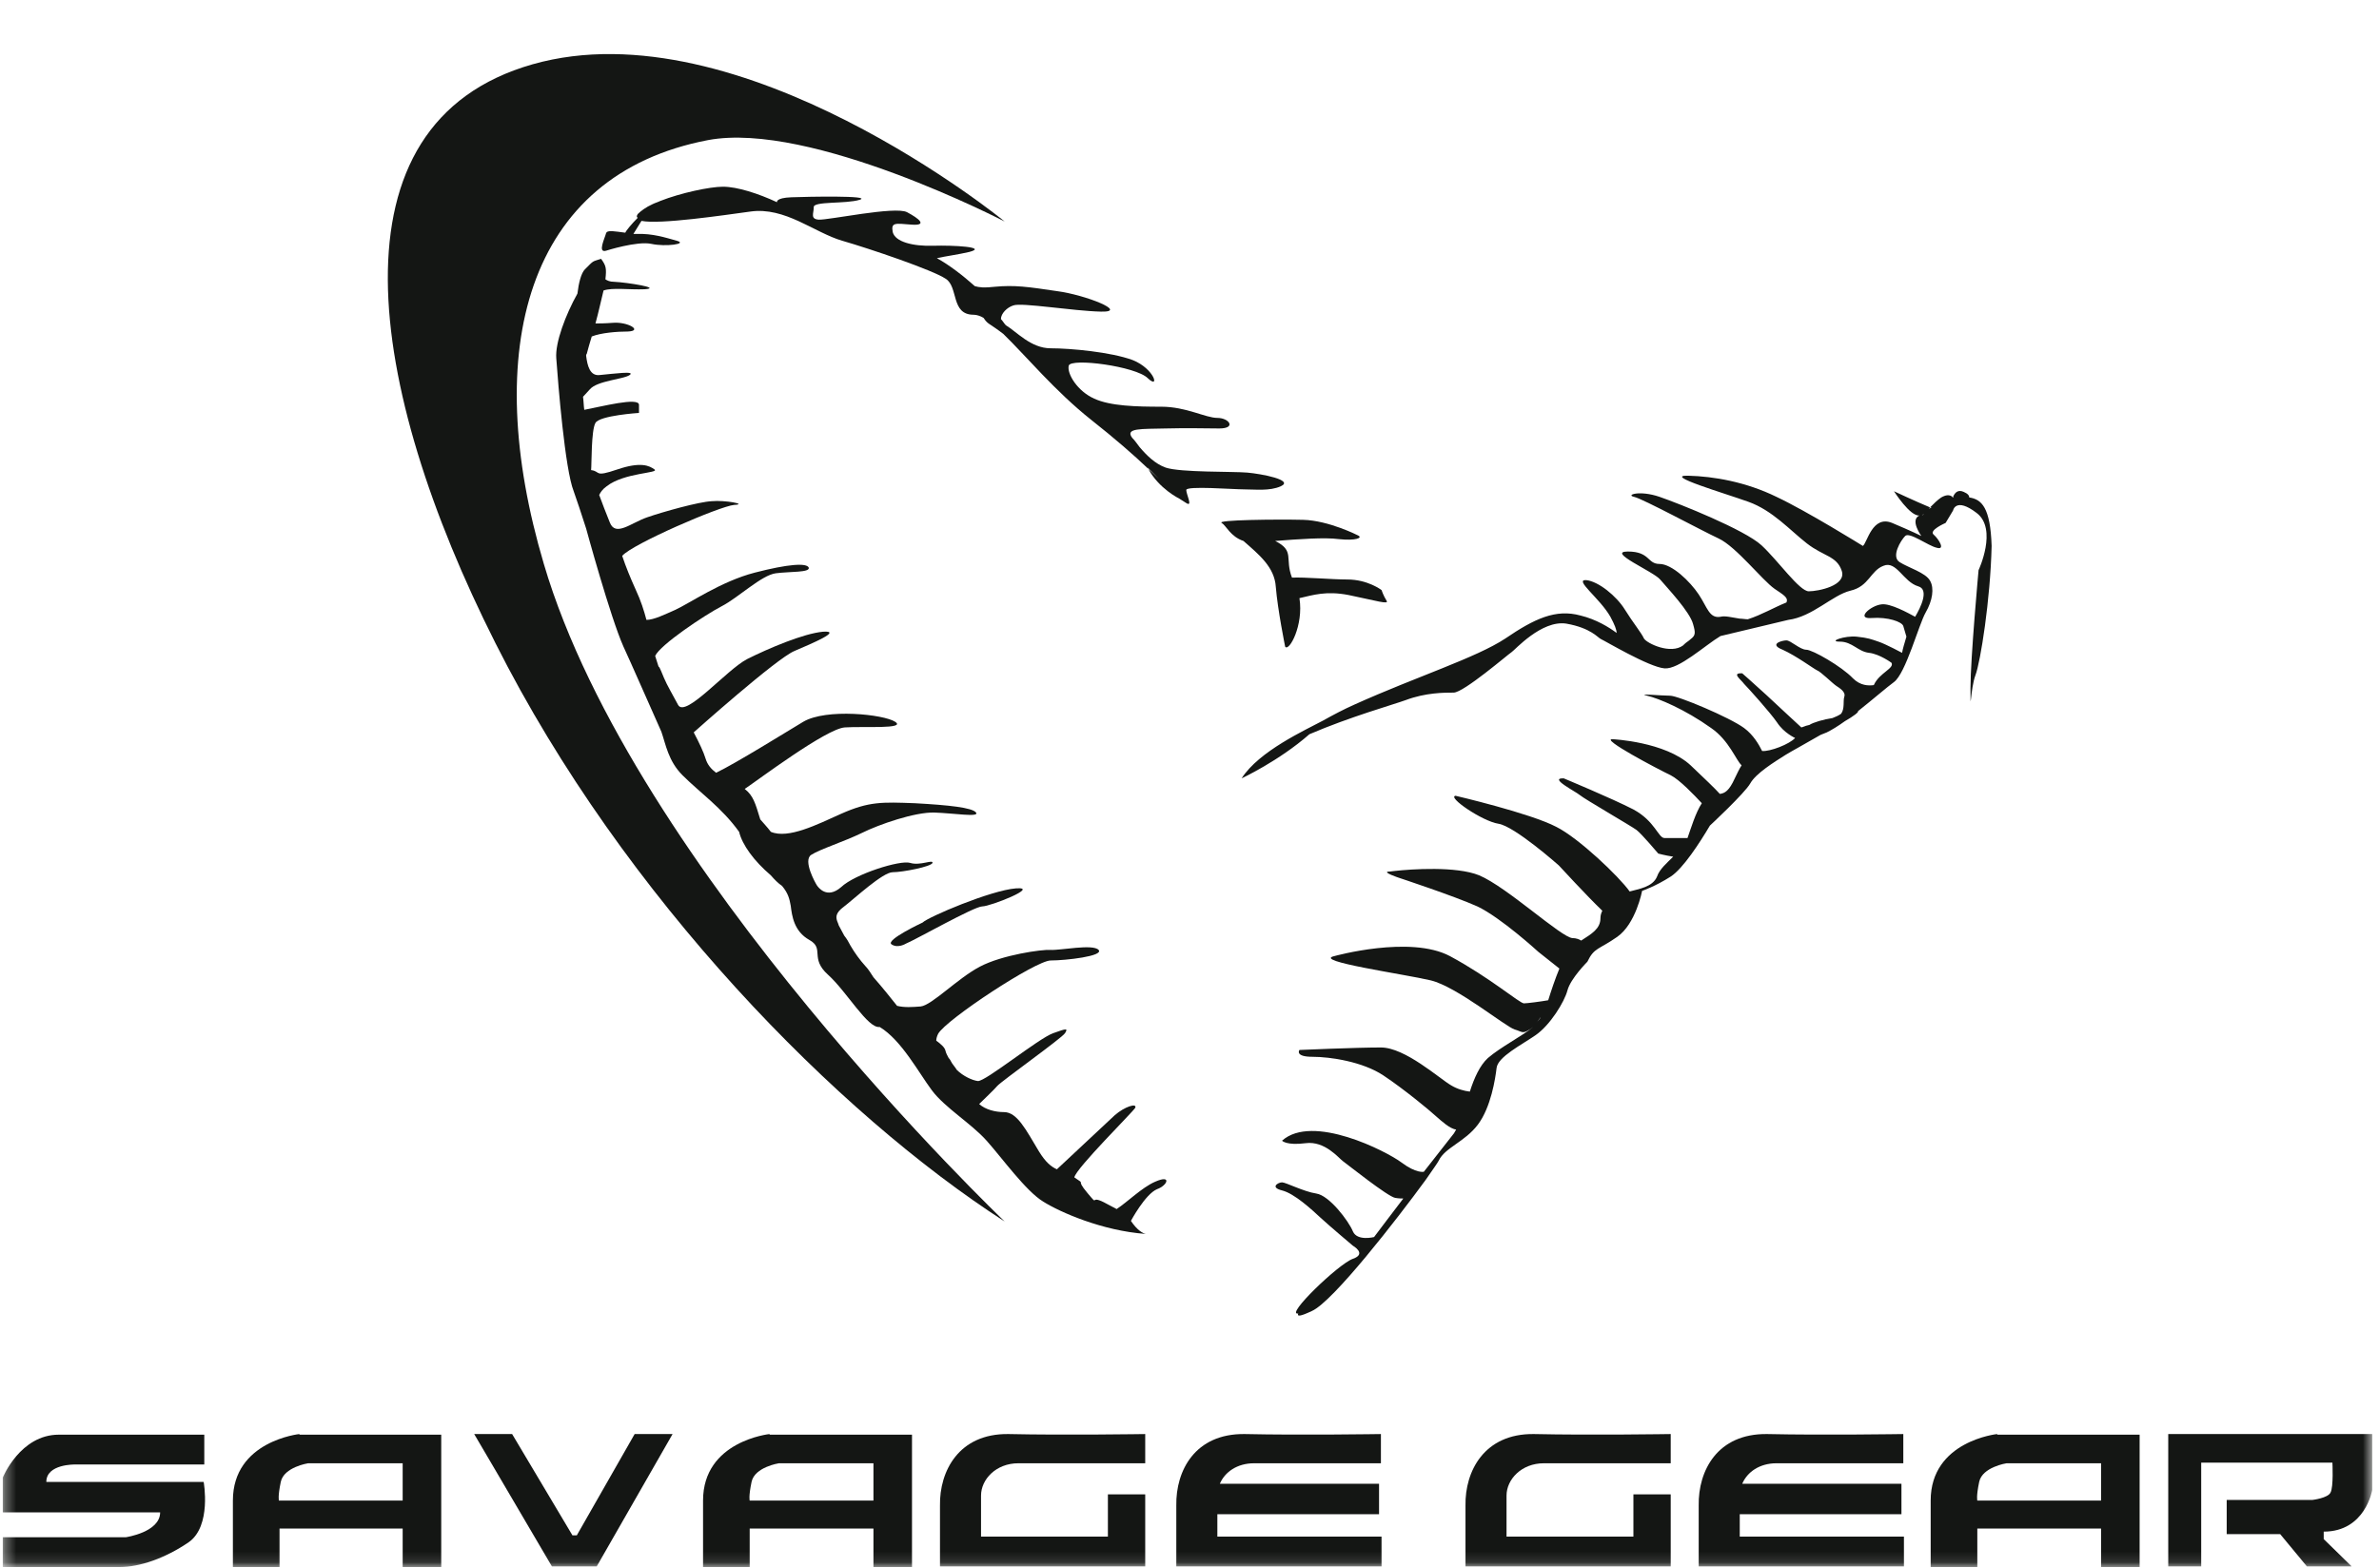<?xml version="1.0" encoding="UTF-8"?>
<svg xmlns="http://www.w3.org/2000/svg" width="220" height="145" viewBox="0 0 220 145" fill="none">
  <mask id="mask0_200_1745" style="mask-type:luminance" maskUnits="userSpaceOnUse" x="0" y="0" width="220" height="145">
    <path d="M219.373 0.484H0.316V144.879H219.373V0.484Z" fill="white"></path>
  </mask>
  <g mask="url(#mask0_200_1745)">
    <path d="M92.907 20.488C92.907 20.488 68.466 0.484 49.257 5.945C30.049 11.406 33.902 35.836 45.806 59.461C57.711 83.086 77.552 103.09 92.907 112.976C92.907 112.976 58.574 80.269 50.292 52.16C44.426 32.387 48.624 16.177 65.475 12.958C74.964 11.176 92.907 20.488 92.907 20.488Z" fill="#141614"></path>
  </g>
  <mask id="mask1_200_1745" style="mask-type:luminance" maskUnits="userSpaceOnUse" x="0" y="0" width="220" height="145">
    <path d="M219.373 0.484H0.316V144.879H219.373V0.484Z" fill="white"></path>
  </mask>
  <g mask="url(#mask1_200_1745)">
    <path d="M83.763 87.282C84.626 86.937 90.089 83.833 90.837 83.833C91.585 83.833 96.243 81.993 93.943 82.166C91.642 82.338 85.834 84.81 85.316 85.327C85.316 85.327 81.865 86.937 82.441 87.339C83.016 87.742 83.763 87.282 83.763 87.282Z" fill="#141614"></path>
  </g>
  <mask id="mask2_200_1745" style="mask-type:luminance" maskUnits="userSpaceOnUse" x="0" y="0" width="220" height="145">
    <path d="M219.373 0.484H0.316V144.879H219.373V0.484Z" fill="white"></path>
  </mask>
  <g mask="url(#mask2_200_1745)">
    <path d="M115.337 43.71C114.014 43.595 109.183 43.71 107.803 43.25C106.825 42.906 106.02 42.101 105.387 41.353C105.157 41.066 104.985 40.779 104.697 40.491C104.007 39.572 105.56 39.687 107.803 39.629C110.046 39.572 111.196 39.629 112.749 39.629C114.359 39.629 113.669 38.652 112.576 38.652C111.483 38.652 109.701 37.617 107.4 37.617C105.1 37.617 102.684 37.56 101.189 36.87C99.636 36.18 98.659 34.571 98.831 33.823C99.004 33.076 105.042 33.881 106.135 34.973C107.285 36.065 106.767 34.111 104.755 33.306C102.742 32.559 99.004 32.214 97.163 32.214C95.323 32.214 94 30.662 93.022 30.087C92.85 29.915 92.735 29.685 92.562 29.512C92.562 28.995 93.138 28.42 93.713 28.248C94.46 27.96 99.234 28.765 101.822 28.822C104.41 28.88 100.384 27.27 97.738 26.925C95.035 26.523 93.828 26.351 91.987 26.523C91.01 26.638 90.549 26.581 90.147 26.466C89.054 25.488 87.789 24.511 86.639 23.879C87.386 23.706 88.652 23.534 89.629 23.304C91.412 22.844 88.134 22.672 86.294 22.729C84.453 22.787 82.786 22.384 82.556 21.465C82.383 20.545 82.786 20.66 84.281 20.775C85.834 20.89 84.971 20.2 83.878 19.625C82.786 19.05 76.575 20.372 75.712 20.315C74.907 20.258 75.252 19.74 75.252 19.165C75.194 18.591 78.242 18.878 79.507 18.476C80.715 18.073 74.677 18.188 73.181 18.246C71.686 18.303 71.859 18.706 71.859 18.706C70.133 17.901 68.178 17.269 66.855 17.269C65.647 17.269 62.944 17.843 61.047 18.591C60.817 18.706 60.587 18.763 60.356 18.878C59.724 19.165 59.264 19.51 58.976 19.798C58.861 19.97 58.861 20.085 58.976 20.143C58.401 20.718 57.884 21.35 57.826 21.522C56.848 21.407 56.158 21.235 56.043 21.58C55.928 22.04 55.238 23.419 56.043 23.189C56.043 23.189 58.919 22.27 60.242 22.557C61.564 22.844 63.635 22.557 62.599 22.27C61.564 21.982 60.356 21.58 58.861 21.637C58.746 21.637 58.689 21.637 58.574 21.637L59.321 20.43C61.047 20.775 66.855 19.913 69.386 19.568C72.606 19.108 75.309 21.522 77.897 22.27C80.485 23.017 86.236 24.971 87.444 25.776C88.652 26.523 87.904 29.11 90.032 29.11C90.32 29.11 90.665 29.225 90.952 29.397C91.067 29.57 91.182 29.742 91.412 29.915C91.757 30.145 92.275 30.489 92.792 30.892C94.863 32.904 97.566 36.18 100.901 38.824C103.087 40.549 104.87 42.101 106.192 43.365C106.192 43.308 106.135 43.308 106.135 43.25C106.48 43.595 106.825 43.94 107.17 44.285C106.882 43.998 106.537 43.71 106.192 43.365C107.17 45.205 109.068 46.124 109.068 46.124L109.701 46.527C110.333 46.929 109.701 45.722 109.701 45.32C109.701 44.917 114.014 45.262 115.049 45.262C116.084 45.262 117.407 45.435 118.442 44.975C119.707 44.4 116.659 43.825 115.337 43.71Z" fill="#141614"></path>
  </g>
  <mask id="mask3_200_1745" style="mask-type:luminance" maskUnits="userSpaceOnUse" x="0" y="0" width="220" height="145">
    <path d="M219.373 0.484H0.316V144.879H219.373V0.484Z" fill="white"></path>
  </mask>
  <g mask="url(#mask3_200_1745)">
    <path d="M128.219 55.552C127.931 55.092 127.759 54.575 127.759 54.575C127.759 54.575 126.494 53.597 124.596 53.597C123.158 53.597 120.627 53.367 119.477 53.425C118.787 51.643 119.765 50.953 117.924 50.033C120.11 49.861 122.525 49.689 123.791 49.861C125.343 50.033 126.091 49.746 125.573 49.516C125.573 49.516 122.87 48.137 120.512 48.079C118.155 48.022 112.403 48.079 112.979 48.367C113.381 48.596 113.784 49.631 114.991 50.033C116.429 51.298 117.867 52.448 117.982 54.287C118.155 56.414 118.845 59.806 118.845 59.806C119.19 60.323 120.57 57.851 120.167 55.322C121.433 55.034 122.64 54.632 124.711 55.034C127.241 55.552 128.506 55.954 128.219 55.552Z" fill="#141614"></path>
  </g>
  <mask id="mask4_200_1745" style="mask-type:luminance" maskUnits="userSpaceOnUse" x="0" y="0" width="220" height="145">
    <path d="M219.373 0.484H0.316V144.879H219.373V0.484Z" fill="white"></path>
  </mask>
  <g mask="url(#mask4_200_1745)">
    <path d="M106.825 109.297C105.617 109.815 104.237 111.194 103.259 111.827C103.087 111.712 102.799 111.597 102.397 111.367C100.556 110.332 101.764 111.769 100.556 110.332C99.349 108.895 100.556 109.7 99.349 108.895C99.521 108.033 104.755 102.859 104.985 102.457C105.157 101.997 104.007 102.342 103.087 103.147C102.167 104.009 97.738 108.148 97.738 108.148C97.221 107.918 96.703 107.515 96.07 106.481C94.863 104.469 94.058 102.859 92.85 102.859C92.045 102.859 91.125 102.629 90.549 102.112C90.895 101.767 91.93 100.79 92.217 100.445C92.62 99.985 98.198 96.019 98.486 95.559C98.773 95.099 98.659 95.099 97.393 95.559C96.07 96.019 91.125 100.043 90.434 99.985C89.917 99.928 89.054 99.525 88.479 98.951C88.307 98.663 88.077 98.433 87.962 98.203C87.904 98.088 87.847 97.973 87.731 97.858C87.617 97.629 87.501 97.456 87.444 97.226C87.386 96.881 87.041 96.594 86.581 96.249C86.581 96.076 86.639 95.847 86.754 95.617C87.501 94.294 95.783 88.834 97.163 88.834C98.543 88.834 102.109 88.431 101.592 87.856C101.074 87.282 98.026 87.914 97.163 87.856C96.358 87.799 92.677 88.316 90.607 89.409C88.537 90.501 86.179 92.972 85.144 93.087C84.396 93.145 83.648 93.202 82.958 93.03C82.326 92.225 81.578 91.305 80.773 90.386C80.543 90.041 80.313 89.638 80.025 89.351C79.507 88.776 79.047 88.144 78.645 87.454C78.472 87.109 78.3 86.822 78.07 86.534C77.897 86.19 77.725 85.902 77.61 85.672C77.552 85.615 77.552 85.5 77.495 85.385C77.265 84.868 77.207 84.465 78.07 83.833C79.047 83.085 81.635 80.671 82.555 80.671C83.476 80.671 86.121 80.154 86.236 79.809C86.294 79.464 85.086 80.096 84.166 79.809C83.246 79.522 79.047 80.844 77.782 82.051C76.459 83.201 75.654 82.051 75.539 81.878C75.424 81.706 74.216 79.579 75.022 79.062C75.827 78.544 78.012 77.855 79.68 77.05C81.29 76.245 84.626 75.096 86.409 75.153C88.192 75.21 90.607 75.613 90.262 75.153C89.917 74.693 87.731 74.463 84.626 74.291C81.578 74.176 80.37 74.118 77.782 75.268C75.597 76.245 72.894 77.625 71.284 76.935C70.938 76.475 70.593 76.13 70.306 75.785C69.846 74.291 69.673 73.601 68.868 72.969C70.076 72.164 76.402 67.393 78.127 67.278C79.853 67.163 83.821 67.45 82.786 66.761C81.75 66.071 76.402 65.496 74.274 66.761C72.549 67.795 68.12 70.554 66.223 71.474C65.763 71.129 65.417 70.727 65.245 70.152C65.072 69.577 64.67 68.715 64.152 67.738C64.152 67.738 71.801 60.898 73.469 60.208C75.079 59.518 77.955 58.311 76.114 58.426C74.274 58.598 71.053 59.978 69.098 60.955C67.2 61.932 63.405 66.416 62.714 65.209C62.197 64.231 61.679 63.369 61.392 62.679C60.587 60.668 61.219 62.679 60.587 60.668C61.047 59.633 65.187 56.874 66.74 56.069C68.293 55.264 70.421 53.195 71.744 53.022C73.066 52.85 74.907 52.965 74.792 52.505C74.619 52.045 72.894 52.16 69.788 52.965C66.683 53.77 63.807 55.782 62.427 56.414C61.507 56.816 60.471 57.334 59.781 57.334C59.551 56.471 59.264 55.552 58.804 54.575C58.286 53.425 57.884 52.448 57.538 51.413C58.459 50.321 66.568 46.814 67.89 46.699C69.213 46.642 67.028 46.24 65.82 46.355C64.612 46.412 61.334 47.332 59.839 47.849C58.344 48.366 56.906 49.688 56.388 48.309C56.043 47.447 55.698 46.584 55.411 45.78C55.526 45.55 55.698 45.262 56.101 44.975C57.711 43.71 60.989 43.768 60.529 43.423C60.069 43.078 59.264 42.676 57.078 43.423C54.893 44.17 55.583 43.595 54.663 43.48C54.721 42.963 54.663 39.802 55.066 39.112C55.468 38.422 59.091 38.192 59.091 38.192V37.445C59.091 36.697 55.583 37.617 54.03 37.905C53.973 37.502 53.973 37.1 53.915 36.697C54.145 36.468 54.375 36.18 54.548 36.008C55.238 35.203 57.654 35.088 58.229 34.686C58.804 34.283 56.733 34.571 55.468 34.686C54.548 34.801 54.318 33.823 54.203 32.904C54.203 32.846 54.203 32.789 54.26 32.731C54.375 32.271 54.548 31.697 54.721 31.122C55.583 30.777 57.078 30.662 58.056 30.662C59.494 30.604 58.056 29.742 56.676 29.857C55.928 29.915 55.411 29.915 55.066 29.915C55.353 28.88 55.583 27.788 55.813 26.868C56.618 26.581 58.229 26.811 59.609 26.753C61.277 26.638 57.999 26.121 56.791 26.063C56.388 26.063 56.158 25.948 55.986 25.834C56.101 24.799 56.043 24.569 55.583 23.936C54.721 24.224 54.95 24.052 54.088 24.914C53.743 25.259 53.513 26.178 53.398 27.155C52.305 29.11 51.327 31.697 51.442 33.134C51.615 35.548 52.248 43.423 53.053 45.435C53.34 46.24 53.743 47.447 54.203 48.884C54.203 48.884 56.446 57.104 57.654 59.805C58.401 61.415 59.954 64.979 61.162 67.68C61.564 68.83 61.794 70.382 63.117 71.704C64.727 73.314 66.74 74.693 68.35 76.935C68.638 78.142 69.731 79.637 71.284 80.959C71.629 81.361 71.974 81.706 72.319 81.936C72.894 82.626 73.009 83.143 73.124 83.775C73.239 84.695 73.411 86.132 74.849 86.937C76.287 87.742 74.849 88.604 76.575 90.156C78.3 91.708 80.255 95.157 81.348 94.984C83.361 96.191 84.971 99.238 86.179 100.848C87.386 102.457 89.802 103.894 91.24 105.504C92.677 107.113 94.863 110.16 96.473 111.137C98.026 112.114 101.937 113.838 105.962 114.126C105.675 114.068 105.157 113.781 104.582 112.919C104.582 112.919 105.905 110.447 106.997 109.987C107.975 109.642 108.378 108.608 106.825 109.297Z" fill="#141614"></path>
  </g>
  <mask id="mask5_200_1745" style="mask-type:luminance" maskUnits="userSpaceOnUse" x="0" y="0" width="220" height="145">
    <path d="M219.373 0.484H0.316V144.879H219.373V0.484Z" fill="white"></path>
  </mask>
  <g mask="url(#mask5_200_1745)">
    <path d="M182.106 46.009C182.106 45.837 181.991 45.664 181.589 45.492C181.071 45.262 180.783 45.55 180.611 45.952L180.668 46.009C180.611 46.009 180.611 46.009 180.553 46.009V45.952C180.266 45.722 179.921 45.779 179.518 46.009C179.173 46.239 178.828 46.584 178.483 46.929C178.54 46.929 178.598 46.987 178.656 46.987C178.54 46.987 178.483 46.987 178.368 47.044C178.425 46.987 178.425 46.987 178.483 46.929C177.103 46.354 175.147 45.435 175.147 45.435C175.147 45.435 176.643 47.791 177.505 47.676C176.585 48.079 177.678 49.573 177.678 49.573C177.678 49.573 176.758 49.113 174.975 48.366C173.135 47.619 172.674 50.206 172.272 50.493C172.272 50.493 167.096 47.274 164.278 45.952C161.46 44.572 158.469 44.055 156.111 43.998C153.753 43.94 159.447 45.607 161.69 46.412C163.933 47.217 165.543 49.056 167.096 50.263C168.649 51.47 169.856 51.413 170.316 52.792C170.777 54.172 168.131 54.689 167.268 54.689C166.406 54.689 164.45 51.873 162.898 50.435C161.345 48.998 155.306 46.584 153.466 45.952C151.626 45.32 150.303 45.779 151.108 45.952C151.913 46.124 157.319 49.056 158.929 49.803C160.54 50.55 162.955 53.654 164.105 54.459C164.853 54.977 165.428 55.264 165.198 55.724C164.048 56.184 162.898 56.873 161.632 57.276C161.402 57.276 161.115 57.218 160.885 57.218C160.137 57.103 159.505 56.931 159.102 57.046C158.067 57.218 157.894 56.184 157.089 54.977C156.284 53.77 154.616 52.16 153.466 52.16C152.316 52.16 152.603 51.01 150.533 51.01C148.52 51.01 152.891 52.85 153.523 53.597C154.156 54.344 156.284 56.586 156.572 57.736C156.802 58.541 156.802 58.77 156.341 59.115C156.169 59.288 155.939 59.403 155.766 59.575C155.709 59.633 155.709 59.633 155.651 59.69C154.501 60.552 152.316 59.518 152.028 59.058C151.798 58.541 150.993 57.563 150.245 56.356C149.498 55.149 147.83 53.769 146.68 53.654C145.529 53.597 147.945 55.322 148.923 57.046C149.325 57.793 149.498 58.253 149.498 58.541C148.808 58.023 147.6 57.276 146.162 56.931C143.862 56.299 141.906 57.218 139.203 59.058C136.5 60.84 131.037 62.564 125.286 65.151C124.251 65.611 123.273 66.128 122.353 66.645C120.742 67.508 116.429 69.462 114.819 71.991C114.819 71.991 118.27 70.382 121.088 67.91C124.826 66.301 128.909 65.151 130.002 64.749C131.842 64.059 133.567 64.059 134.43 64.059C135.35 64.059 139.491 60.495 139.778 60.322C140.066 60.15 142.539 57.333 144.839 57.678C147.14 58.081 147.772 59 148.06 59.115C148.348 59.23 152.488 61.702 153.926 61.817C155.249 61.932 157.664 59.69 159.102 58.828L165.371 57.333C167.614 57.046 169.454 55.034 171.122 54.632C172.847 54.229 172.962 52.792 174.17 52.332C175.377 51.815 176.01 53.827 177.39 54.229C178.425 54.517 177.62 56.184 177.103 57.046C176.47 56.701 174.802 55.781 173.997 55.896C172.962 56.011 171.582 57.276 173.077 57.161C174.572 57.046 175.895 57.506 176.01 57.908C176.125 58.31 176.298 58.885 176.298 58.885C176.125 59.46 175.953 60.035 175.895 60.38C175.895 60.38 174.4 59.575 173.71 59.345C173.019 59.115 172.789 59 171.697 58.885C170.604 58.77 168.994 59.345 170.144 59.345C171.294 59.345 171.812 60.265 172.847 60.38C173.825 60.495 174.917 61.3 174.917 61.3C175.205 61.817 173.825 62.219 173.307 63.312C173.307 63.312 173.307 63.369 173.25 63.369C172.789 63.426 172.042 63.426 171.352 62.737C170.317 61.645 167.614 60.093 167.038 60.093C166.463 60.093 165.601 59.23 165.198 59.23C164.795 59.23 163.53 59.575 164.853 60.093C166.118 60.667 167.671 61.817 168.016 61.989C168.361 62.104 169.454 63.197 169.799 63.426C170.144 63.656 170.719 64.001 170.547 64.461C170.432 64.806 170.604 65.553 170.259 66.013C170.029 66.186 169.741 66.301 169.454 66.415C168.649 66.531 167.671 66.818 167.326 67.048C167.153 67.105 167.038 67.105 166.923 67.163C166.751 67.22 166.636 67.278 166.578 67.278C165.773 66.531 164.335 65.208 163.358 64.289C161.977 63.024 161.115 62.277 161.115 62.277C160.08 62.219 161 62.852 161.287 63.254C161.632 63.599 163.703 65.898 164.335 66.818C164.968 67.795 166.003 68.255 166.003 68.255C165.486 68.83 163.703 69.519 162.955 69.462C162.668 68.887 162.15 67.968 161.287 67.335C159.965 66.358 155.191 64.346 154.444 64.346C153.638 64.346 151.281 64.116 152.316 64.346C153.351 64.576 155.824 65.611 158.239 67.335C159.907 68.485 160.54 70.324 161.057 70.784C160.827 71.129 160.655 71.531 160.425 71.991C159.907 73.141 159.505 73.371 159.044 73.428C158.584 72.911 157.607 71.991 156.341 70.784C153.984 68.6 149.153 68.37 149.153 68.37C147.83 68.255 153.408 71.186 154.501 71.704C155.306 72.106 156.687 73.543 157.377 74.29C156.802 75.153 156.341 76.705 156.054 77.51H153.926C153.351 77.51 153.063 75.957 151.05 74.865C149.038 73.831 144.609 71.991 144.609 71.991C143.172 71.934 145.702 73.198 146.105 73.543C146.507 73.888 150.878 76.417 151.338 76.762C151.798 77.107 153.351 78.947 153.351 78.947C153.351 78.947 153.984 79.119 154.731 79.234C154.156 79.809 153.466 80.384 153.236 81.073C152.833 82.051 151.511 82.223 150.705 82.453C149.728 81.073 145.99 77.51 143.919 76.475C141.504 75.21 134.603 73.601 134.603 73.601C133.797 73.716 137.075 75.958 138.571 76.188C140.066 76.417 144.149 80.039 144.149 80.039C144.149 80.039 146.737 82.855 148.175 84.235C148.06 84.465 148.002 84.695 148.002 84.925C148.002 85.902 147.197 86.362 146.22 86.994C146.047 86.879 145.76 86.764 145.414 86.764C144.379 86.707 139.376 82.051 136.788 80.958C134.66 80.096 130.519 80.384 128.966 80.556C128.621 80.614 128.391 80.614 128.391 80.614C127.816 80.671 129.369 81.188 129.369 81.188C129.369 81.188 134.43 82.855 136.615 83.832C138.801 84.867 142.251 88.029 142.251 88.029C142.251 88.029 143.402 88.948 144.207 89.581C143.804 90.558 143.459 91.593 143.172 92.512C142.539 92.627 141.216 92.8 140.929 92.8C140.526 92.8 137.823 90.443 134.085 88.431C130.404 86.477 123.388 88.431 123.388 88.431C121.318 88.891 129.887 90.098 132.302 90.673C134.718 91.248 139.261 94.984 140.066 95.214C140.871 95.444 140.756 95.731 141.791 94.984C140.641 95.904 138.801 96.823 137.593 97.858C136.845 98.548 136.328 99.698 135.925 100.962C135.408 100.905 134.775 100.732 134.2 100.387C133.107 99.755 129.944 96.881 127.701 96.881C125.401 96.881 120.167 97.111 120.167 97.111C120.167 97.111 119.707 97.743 121.375 97.743C123.043 97.743 126.033 98.203 127.931 99.468C129.829 100.732 132.13 102.629 132.82 103.262C133.28 103.664 134.085 104.411 134.66 104.469C134.545 104.641 134.487 104.814 134.372 104.928C133.97 105.446 132.877 106.825 131.669 108.377C131.669 108.377 130.979 108.55 129.599 107.515C128.219 106.481 121.375 102.974 118.557 105.503C118.557 105.503 118.96 105.963 120.742 105.733C122.525 105.503 123.791 107.113 124.193 107.4C124.596 107.688 128.334 110.677 129.024 110.792C129.369 110.849 129.599 110.849 129.772 110.849C128.736 112.229 127.701 113.551 127.069 114.413C127.069 114.413 125.516 114.815 125.113 113.896C124.711 112.918 122.928 110.562 121.72 110.389C120.57 110.217 118.902 109.355 118.557 109.355C118.212 109.355 117.407 109.814 118.557 110.102C119.707 110.389 121.318 111.884 122.123 112.631C122.928 113.378 125.113 115.218 125.113 115.218C125.113 115.218 126.436 115.965 125.113 116.425C123.791 116.885 118.787 121.713 120.052 121.483C119.937 121.771 120.225 121.771 121.318 121.253C123.273 120.391 129.197 112.746 131.842 109.125C132.475 108.205 132.935 107.573 133.05 107.343C133.625 106.136 135.465 105.618 136.673 104.009C137.881 102.399 138.283 99.755 138.398 98.778C138.513 97.743 140.699 96.651 142.021 95.731C143.344 94.812 144.667 92.685 144.954 91.593C145.242 90.501 146.795 88.948 146.795 88.948C147.427 87.626 147.83 87.856 149.555 86.649C151.281 85.442 151.856 82.395 151.856 82.395C151.856 82.395 153.063 81.993 154.501 81.073C155.651 80.326 157.204 77.912 158.124 76.36C158.124 76.36 161.345 73.371 161.862 72.451C162.38 71.531 164.048 70.497 165.141 69.807C165.601 69.52 166.981 68.772 168.361 67.968C168.534 67.91 168.764 67.795 168.936 67.738C169.396 67.508 169.971 67.163 170.604 66.703C171.409 66.243 171.927 65.841 171.812 65.783C173.192 64.691 174.515 63.541 175.147 63.082C176.24 62.277 177.448 57.736 178.08 56.644C178.713 55.551 178.886 54.402 178.483 53.712C178.08 52.965 176.47 52.505 175.665 51.988C174.86 51.47 175.78 49.976 176.183 49.573C176.585 49.171 178.31 50.493 179.116 50.665C179.921 50.895 179.288 49.861 178.828 49.458C178.31 49.056 179.921 48.366 179.921 48.366L180.611 47.217C180.611 47.217 180.841 45.952 182.796 47.447C184.752 48.941 182.969 52.735 182.969 52.735C182.969 52.735 182.221 60.897 182.221 63.656C182.221 66.415 182.221 63.656 182.681 62.449C183.141 61.242 184.061 55.494 184.177 50.493C184.061 46.929 183.256 46.182 182.106 46.009ZM142.079 94.582C142.251 94.409 142.366 94.237 142.481 94.064C142.424 94.237 142.251 94.409 142.079 94.582ZM177.735 47.676C177.793 47.619 177.85 47.561 177.908 47.561C177.908 47.561 177.85 47.619 177.735 47.676Z" fill="#141614"></path>
  </g>
  <mask id="mask6_200_1745" style="mask-type:luminance" maskUnits="userSpaceOnUse" x="0" y="0" width="220" height="145">
    <path d="M219.373 0.484H0.316V144.879H219.373V0.484Z" fill="white"></path>
  </mask>
  <g mask="url(#mask6_200_1745)">
    <path d="M18.892 132.635V135.452H6.929C6.929 135.452 4.284 135.394 4.284 137.061H18.834C18.834 137.061 19.582 141.143 17.454 142.637C15.268 144.132 12.91 144.936 11.07 144.936H0.258V142.177H11.645C11.645 142.177 14.808 141.717 14.808 139.878H0.258V136.659C0.258 136.659 1.868 132.693 5.434 132.693H18.892V132.635Z" fill="#141614"></path>
  </g>
  <mask id="mask7_200_1745" style="mask-type:luminance" maskUnits="userSpaceOnUse" x="0" y="0" width="220" height="145">
    <path d="M219.373 0.484H0.316V144.879H219.373V0.484Z" fill="white"></path>
  </mask>
  <g mask="url(#mask7_200_1745)">
    <path d="M27.691 132.635C27.691 132.635 21.537 133.268 21.537 138.786V144.936H25.85V141.373H37.237V144.936H40.803V132.693H27.691V132.635ZM37.237 138.786H25.793C25.793 138.786 25.678 138.441 25.965 137.061C26.253 135.682 28.496 135.337 28.496 135.337H37.237V138.786Z" fill="#141614"></path>
  </g>
  <mask id="mask8_200_1745" style="mask-type:luminance" maskUnits="userSpaceOnUse" x="0" y="0" width="220" height="145">
    <path d="M219.373 0.484H0.316V144.879H219.373V0.484Z" fill="white"></path>
  </mask>
  <g mask="url(#mask8_200_1745)">
    <path d="M71.168 132.635C71.168 132.635 65.015 133.268 65.015 138.786V144.936H69.328V141.373H80.773V144.936H84.338V132.693H71.168V132.635ZM80.773 138.786H69.328C69.328 138.786 69.213 138.441 69.501 137.061C69.788 135.682 72.031 135.337 72.031 135.337H80.773V138.786Z" fill="#141614"></path>
  </g>
  <mask id="mask9_200_1745" style="mask-type:luminance" maskUnits="userSpaceOnUse" x="0" y="0" width="220" height="145">
    <path d="M219.373 0.484H0.316V144.879H219.373V0.484Z" fill="white"></path>
  </mask>
  <g mask="url(#mask9_200_1745)">
    <path d="M184.694 132.635C184.694 132.635 178.541 133.268 178.541 138.786V144.936H182.854V141.373H194.298V144.936H197.864V132.693H184.694V132.635ZM194.298 138.786H182.854C182.854 138.786 182.739 138.441 183.026 137.061C183.314 135.682 185.557 135.337 185.557 135.337H194.298V138.786Z" fill="#141614"></path>
  </g>
  <mask id="mask10_200_1745" style="mask-type:luminance" maskUnits="userSpaceOnUse" x="0" y="0" width="220" height="145">
    <path d="M219.373 0.484H0.316V144.879H219.373V0.484Z" fill="white"></path>
  </mask>
  <g mask="url(#mask10_200_1745)">
    <path d="M43.851 132.635H47.359L52.938 142.005H53.34L58.689 132.635H62.197L55.181 144.879H51.04L43.851 132.635Z" fill="#141614"></path>
  </g>
  <mask id="mask11_200_1745" style="mask-type:luminance" maskUnits="userSpaceOnUse" x="0" y="0" width="220" height="145">
    <path d="M219.373 0.484H0.316V144.879H219.373V0.484Z" fill="white"></path>
  </mask>
  <g mask="url(#mask11_200_1745)">
    <path d="M105.905 132.635V135.337H94.173C92.102 135.337 90.722 136.831 90.722 138.326V142.12H102.454V138.211H105.905V144.879H86.926V139.245C86.869 136.084 88.652 132.577 93.252 132.635C98.486 132.75 105.905 132.635 105.905 132.635Z" fill="#141614"></path>
  </g>
  <mask id="mask12_200_1745" style="mask-type:luminance" maskUnits="userSpaceOnUse" x="0" y="0" width="220" height="145">
    <path d="M219.373 0.484H0.316V144.879H219.373V0.484Z" fill="white"></path>
  </mask>
  <g mask="url(#mask12_200_1745)">
    <path d="M154.501 132.635V135.337H142.769C140.699 135.337 139.318 136.831 139.318 138.326V142.12H151.051V138.211H154.501V144.879H135.523V139.245C135.465 136.084 137.248 132.577 141.849 132.635C147.082 132.75 154.501 132.635 154.501 132.635Z" fill="#141614"></path>
  </g>
  <mask id="mask13_200_1745" style="mask-type:luminance" maskUnits="userSpaceOnUse" x="0" y="0" width="220" height="145">
    <path d="M219.373 0.484H0.316V144.879H219.373V0.484Z" fill="white"></path>
  </mask>
  <g mask="url(#mask13_200_1745)">
    <path d="M115.969 135.337H127.701V132.635C127.701 132.635 120.282 132.75 115.106 132.635C110.506 132.578 108.723 136.026 108.78 139.245V144.879H127.759V142.12H125.631H124.308H112.576V140.05H127.529V137.234H112.806C113.266 136.141 114.416 135.337 115.969 135.337Z" fill="#141614"></path>
  </g>
  <mask id="mask14_200_1745" style="mask-type:luminance" maskUnits="userSpaceOnUse" x="0" y="0" width="220" height="145">
    <path d="M219.373 0.484H0.316V144.879H219.373V0.484Z" fill="white"></path>
  </mask>
  <g mask="url(#mask14_200_1745)">
    <path d="M164.278 135.337H176.01V132.635C176.01 132.635 168.591 132.75 163.415 132.635C158.814 132.578 157.032 136.026 157.089 139.245V144.879H176.068V142.12H173.94H172.617H160.885V140.05H175.838V137.234H161.115C161.575 136.141 162.725 135.337 164.278 135.337Z" fill="#141614"></path>
  </g>
  <mask id="mask15_200_1745" style="mask-type:luminance" maskUnits="userSpaceOnUse" x="0" y="0" width="220" height="145">
    <path d="M219.373 0.484H0.316V144.879H219.373V0.484Z" fill="white"></path>
  </mask>
  <g mask="url(#mask15_200_1745)">
    <path d="M200.51 132.635H219.373V137.809C219.373 137.809 218.74 141.66 214.887 141.66V142.35L217.475 144.879H213.334L210.861 141.89H205.916V138.728H213.852C213.852 138.728 215.29 138.556 215.52 138.039C215.807 137.521 215.692 135.279 215.692 135.279H203.558V144.879H200.51V132.635Z" fill="#141614"></path>
  </g>
</svg>
